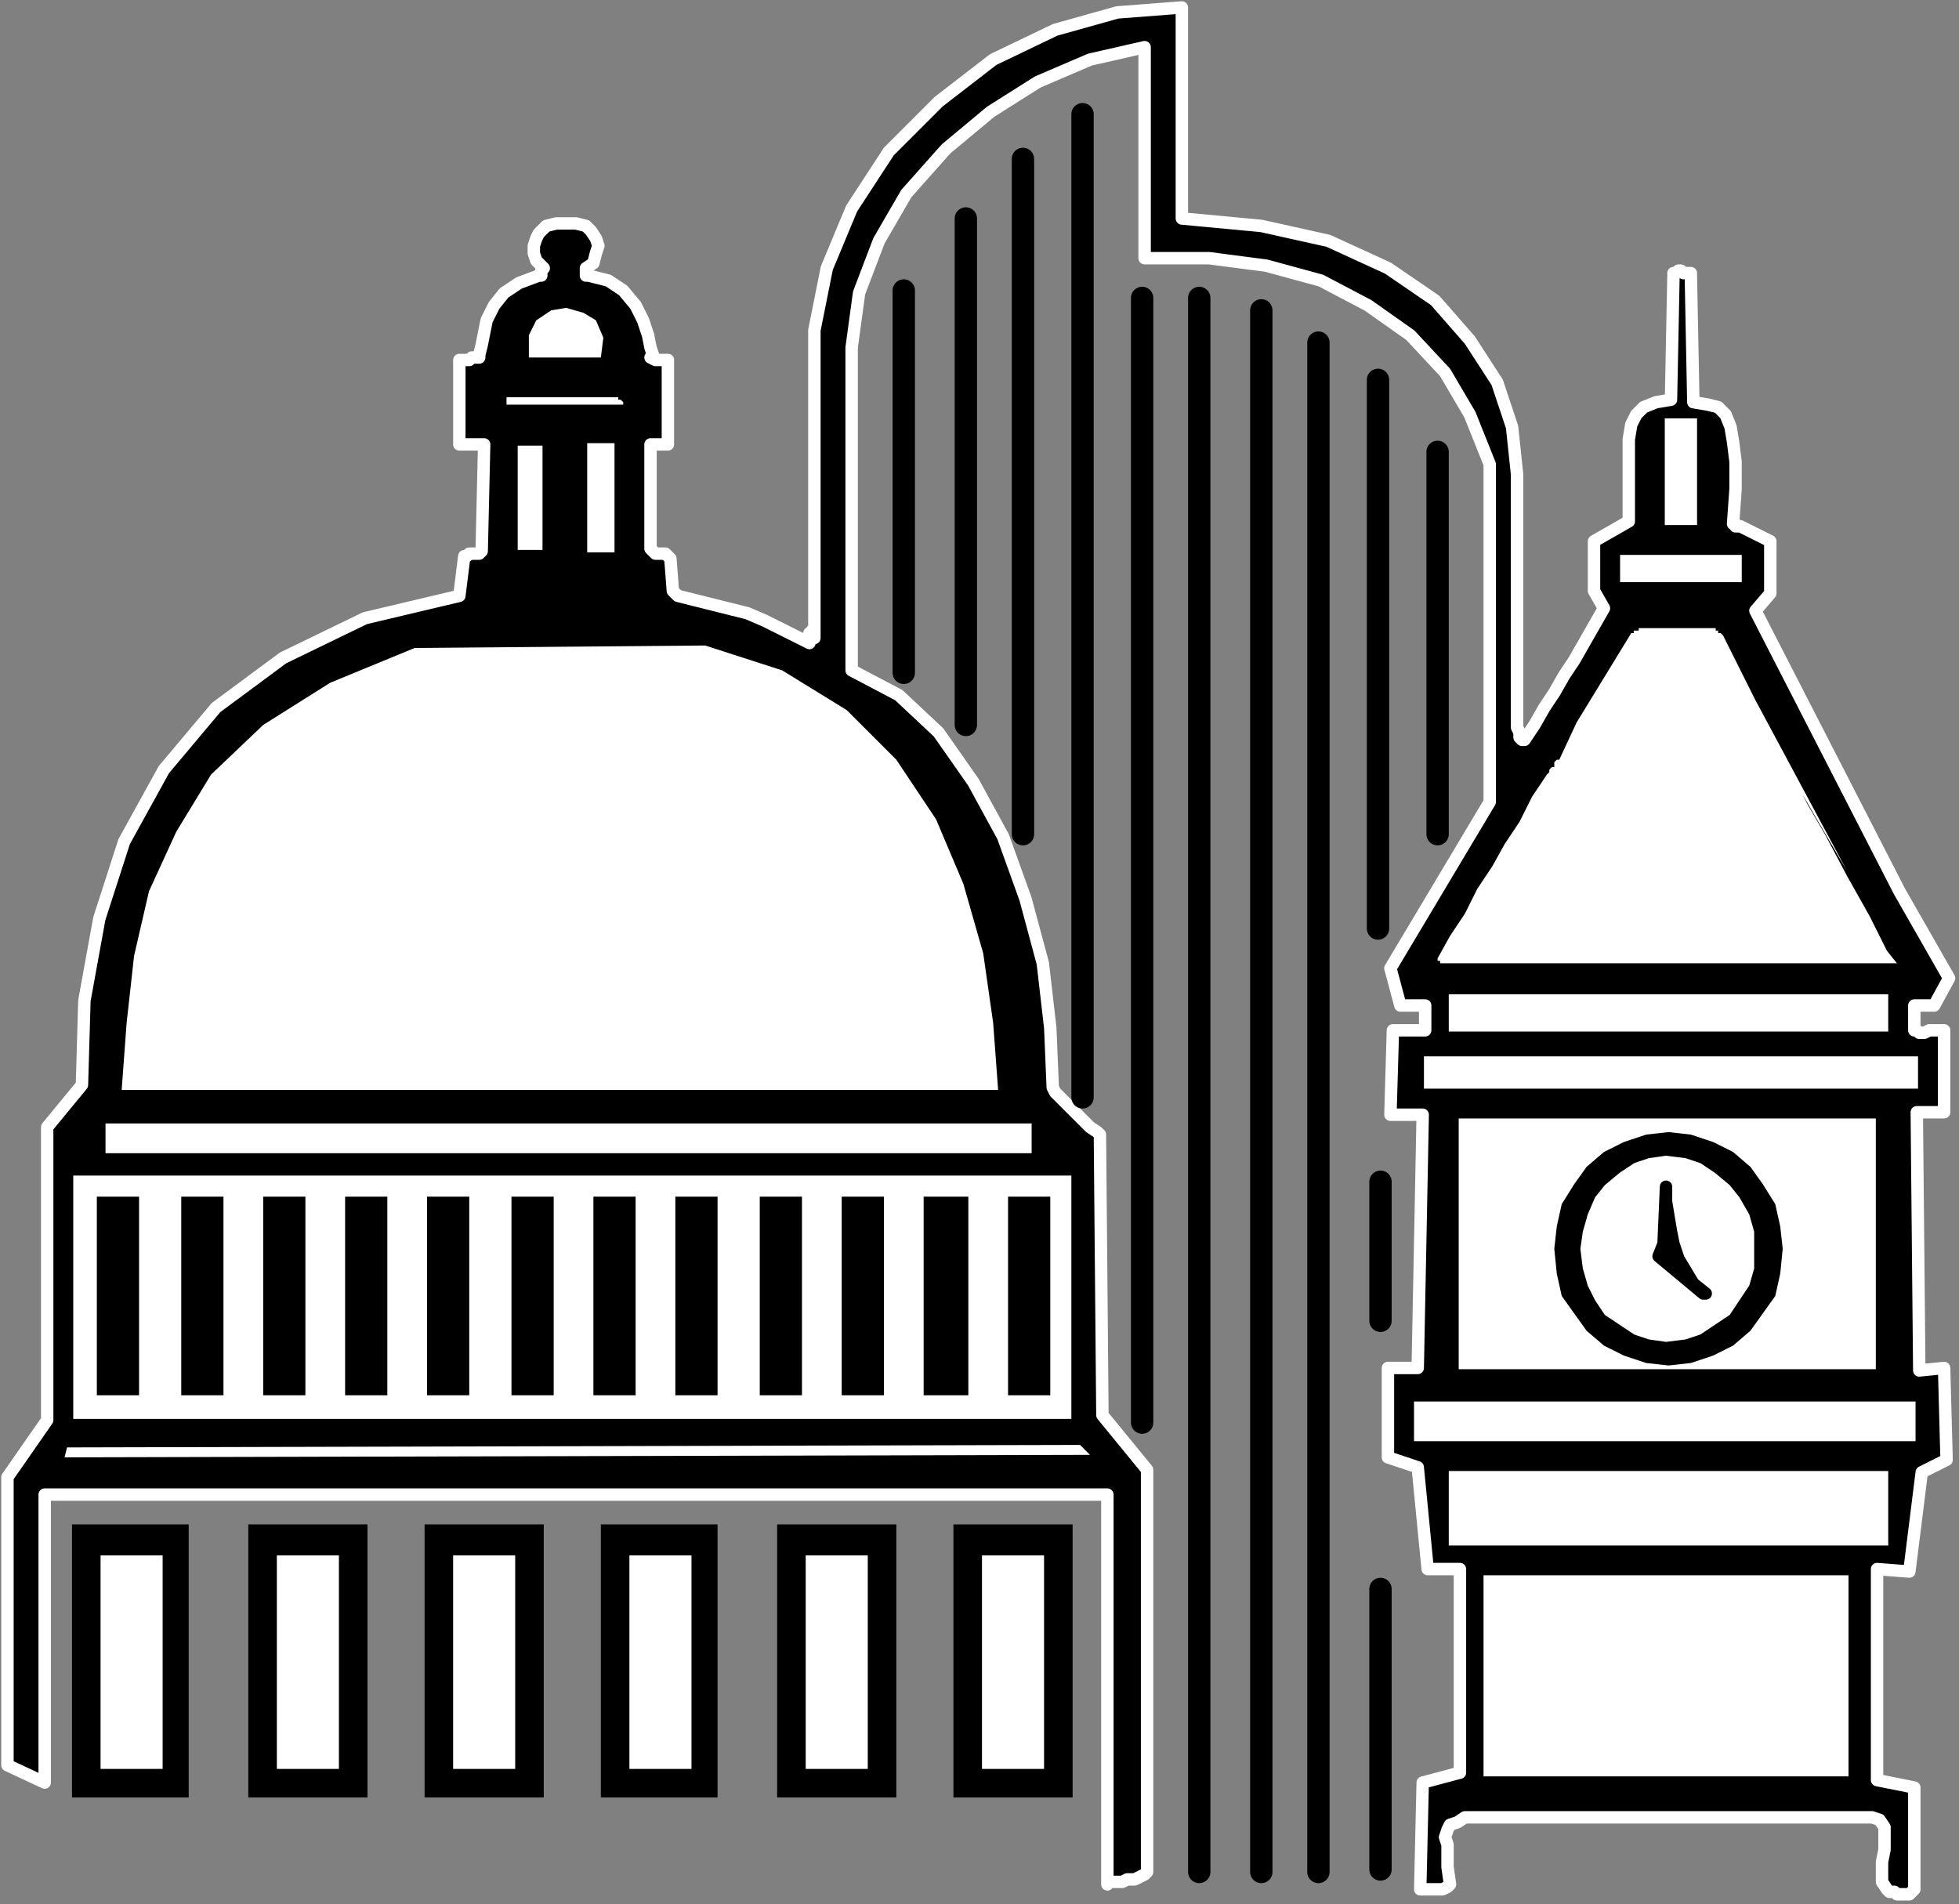 <?xml version="1.0" encoding="UTF-8" standalone="no"?>
<svg
   xmlns:dc="http://purl.org/dc/elements/1.1/"
   xmlns:cc="http://creativecommons.org/ns#"
   xmlns:rdf="http://www.w3.org/1999/02/22-rdf-syntax-ns#"
   xmlns:svg="http://www.w3.org/2000/svg"
   xmlns="http://www.w3.org/2000/svg"
   xmlns:sodipodi="http://sodipodi.sourceforge.net/DTD/sodipodi-0.dtd"
   xmlns:inkscape="http://www.inkscape.org/namespaces/inkscape"
   version="1.0"
   width="208.756mm"
   height="202.935mm"
   id="svg125"
   sodipodi:docname="DSGNN090.WMF">
  <rect width="100%" height="100%" fill="#808080" stroke="none"/>
  <sodipodi:namedview
     pagecolor="#ffffff"
     bordercolor="#666666"
     borderopacity="1"
     objecttolerance="10"
     gridtolerance="10"
     guidetolerance="10"
     inkscape:pageopacity="0"
     inkscape:pageshadow="2"
     inkscape:window-width="640"
     inkscape:window-height="480"
     id="namedview127" />
  <defs
     id="defs3">
    <pattern
       id="WMFhbasepattern"
       patternUnits="userSpaceOnUse"
       width="6"
       height="6"
       x="0"
       y="0" />
  </defs>
  <path
     style="fill:none;stroke:none;"
     d="  M 0,0   L 788,0   L 788,766   L 0,766   z "
     id="path5" />
  <path
     style="fill:#000000;fill-rule:evenodd;fill-opacity:1;stroke:#ffffff;stroke-width:5px;stroke-linecap:round;stroke-linejoin:round;stroke-miterlimit:4;stroke-dasharray:none;stroke-opacity:1;"
     d="  M 783,448   L 772,448   L 773,552   L 783,551   L 784,588   L 774,593   L 769,633   L 756,632   L 756,717   L 771,720   L 771,761   L 770,762   L 769,763   L 767,763   L 766,763   L 764,763   L 763,762   L 761,762   L 760,761   L 758,758   L 758,754   L 758,750   L 759,745   L 759,740   L 759,736   L 757,733   L 754,732   L 590,732   L 587,734   L 584,735   L 583,737   L 582,740   L 583,743   L 583,747   L 583,752   L 584,759   L 583,760   L 581,761   L 580,761   L 578,761   L 577,761   L 575,761   L 573,761   L 572,761   L 573,718   L 588,714   L 588,632   L 575,632   L 571,591   L 559,587   L 559,551   L 571,551   L 573,449   L 560,449   L 561,415   L 574,415   L 574,405   L 564,405   L 560,390   L 600,323   L 600,187   L 592,167   L 582,150   L 568,135   L 551,123   L 532,113   L 510,107   L 487,104   L 461,104   L 461,19   L 439,24   L 418,33   L 399,45   L 381,60   L 365,78   L 354,97   L 346,118   L 343,140   L 343,270   L 362,280   L 378,295   L 392,315   L 404,337   L 413,362   L 420,388   L 423,414   L 424,438   L 425,440   L 427,442   L 430,445   L 433,448   L 436,451   L 439,454   L 442,456   L 443,457   L 444,570   L 462,592   L 462,754   L 461,755   L 459,756   L 457,757   L 454,757   L 452,758   L 449,758   L 447,758   L 446,759   L 446,602   L 18,602   L 18,718   L 3,711   L 3,595   L 19,572   L 19,454   L 33,437   L 34,403   L 40,370   L 50,339   L 66,310   L 87,285   L 114,265   L 147,249   L 185,240   L 187,224   L 187,224   L 188,224   L 189,223   L 190,223   L 191,223   L 193,223   L 194,222   L 194,222   L 195,179   L 185,179   L 185,145   L 185,145   L 185,145   L 186,145   L 187,145   L 189,145   L 190,144   L 191,144   L 193,144   L 193,143   L 194,139   L 195,134   L 196,129   L 199,123   L 203,118   L 209,114   L 217,111   L 218,111   L 218,111   L 218,110   L 218,110   L 218,110   L 218,109   L 218,109   L 219,108   L 216,105   L 215,102   L 215,99   L 216,96   L 217,94   L 220,91   L 224,90   L 228,90   L 232,90   L 236,91   L 238,93   L 240,96   L 241,99   L 240,102   L 239,106   L 236,108   L 236,109   L 236,109   L 236,110   L 236,110   L 236,110   L 236,111   L 237,111   L 237,111   L 245,113   L 251,117   L 256,123   L 259,129   L 261,135   L 262,140   L 263,143   L 262,144   L 264,145   L 265,145   L 266,145   L 266,145   L 267,145   L 268,145   L 268,145   L 269,145   L 269,179   L 262,179   L 262,221   L 263,222   L 264,223   L 265,223   L 266,223   L 267,223   L 268,223   L 269,224   L 270,225   L 271,238   L 272,239   L 272,239   L 272,239   L 272,239   L 272,239   L 273,240   L 273,240   L 273,240   L 301,247   L 308,250   L 326,259   L 326,258   L 326,258   L 326,258   L 326,257   L 326,256   L 326,256   L 326,255   L 327,255   L 327,255   L 327,254   L 327,254   L 327,254   L 327,255   L 327,255   L 327,256   L 328,257   L 328,133   L 333,108   L 343,84   L 358,61   L 378,41   L 400,24   L 425,12   L 450,5   L 476,3   L 476,88   L 508,91   L 535,97   L 559,108   L 578,121   L 592,137   L 603,154   L 609,172   L 611,191   L 611,283   L 611,285   L 611,287   L 611,289   L 611,291   L 611,293   L 612,295   L 612,297   L 613,298   L 613,298   L 613,298   L 614,298   L 614,298   L 614,298   L 614,298   L 618,292   L 622,285   L 626,279   L 630,272   L 634,266   L 638,259   L 642,252   L 646,245   L 642,238   L 642,218   L 656,210   L 656,196   L 656,186   L 656,177   L 657,171   L 659,167   L 662,164   L 667,162   L 673,161   L 674,111   L 674,110   L 675,110   L 676,109   L 677,109   L 678,110   L 680,110   L 681,110   L 681,111   L 682,162   L 688,163   L 692,164   L 695,167   L 697,172   L 698,178   L 699,186   L 699,197   L 698,211   L 699,211   L 699,212   L 699,212   L 699,212   L 700,212   L 700,212   L 700,212   L 701,212   L 713,218   L 713,239   L 707,246   L 765,359   L 785,394   L 779,405   L 771,405   L 771,415   L 772,415   L 773,416   L 775,416   L 777,415   L 779,415   L 781,415   L 782,415   L 783,415   L 783,448  z "
     id="path7" />
  <path
     style="fill:#ffffff;fill-rule:evenodd;fill-opacity:1;stroke:none;"
     d="  M 764,388   L 580,388   L 580,388   L 580,388   L 580,387   L 579,387   L 579,387   L 579,387   L 579,386   L 579,386   L 584,377   L 590,368   L 595,358   L 601,349   L 606,340   L 612,331   L 617,321   L 623,312   L 624,311   L 624,310   L 625,309   L 626,309   L 626,308   L 626,307   L 627,306   L 628,306   L 635,291   L 657,255   L 658,255   L 658,254   L 658,254   L 659,254   L 659,254   L 660,254   L 660,253   L 661,253   L 689,253   L 690,253   L 691,253   L 691,254   L 692,254   L 692,255   L 693,255   L 693,255   L 694,256   L 707,282   L 744,351   L 730,327   L 726,320   L 728,324   L 735,336   L 744,353   L 753,369   L 760,383   L 764,388  z "
     id="path9" />
  <path
     style="fill:#ffffff;fill-rule:evenodd;fill-opacity:1;stroke:none;"
     d="  M 26,587   L 27,583   L 435,582   L 439,586   L 26,587  z "
     id="path11" />
  <path
     style="fill:#ffffff;fill-rule:evenodd;fill-opacity:1;stroke:none;"
     d="  M 402,439   L 49,439   L 51,412   L 54,385   L 60,359   L 71,335   L 85,312   L 106,292   L 133,275   L 167,261   L 284,260   L 315,270   L 341,286   L 361,306   L 377,330   L 388,356   L 396,384   L 400,412   L 402,439  z "
     id="path13" />
  <path
     style="fill:#ffffff;fill-rule:evenodd;fill-opacity:1;stroke:none;"
     d="  M 251,162   L 251,162   L 251,163   L 250,163   L 250,163   L 204,163   L 204,162   L 204,162   L 204,162   L 204,162   L 204,162   L 204,161   L 204,161   L 204,161   L 204,161   L 204,161   L 204,160   L 205,160   L 205,160   L 249,160   L 249,160   L 249,161   L 250,161   L 250,161   L 251,162   L 251,162   L 251,162   L 251,162  z "
     id="path15" />
  <path
     style="fill:#ffffff;fill-rule:evenodd;fill-opacity:1;stroke:none;"
     d="  M 242,144   L 213,144   L 213,135   L 216,129   L 222,125   L 228,124   L 235,126   L 240,129   L 243,136   L 242,144  z "
     id="path17" />
  <path
     style="fill:#ffffff;fill-rule:evenodd;fill-opacity:1;stroke:#000000;stroke-width:1px;stroke-linecap:round;stroke-linejoin:round;stroke-miterlimit:4;stroke-dasharray:none;stroke-opacity:1;"
     d="  M 208,179   L 219,179   L 219,222   L 208,222   L 208,179  z "
     id="path19" />
  <path
     style="fill:#ffffff;fill-rule:evenodd;fill-opacity:1;stroke:#000000;stroke-width:1px;stroke-linecap:round;stroke-linejoin:round;stroke-miterlimit:4;stroke-dasharray:none;stroke-opacity:1;"
     d="  M 236,178   L 248,178   L 248,223   L 236,223   L 236,178  z "
     id="path21" />
  <path
     style="fill:none;stroke:#000000;stroke-width:1px;stroke-linecap:round;stroke-linejoin:round;stroke-miterlimit:4;stroke-dasharray:none;stroke-opacity:1;"
     d="  M 228,94   L 230,94   L 231,95   L 233,95   L 234,96   L 235,97   L 236,98   L 236,100   L 236,101   L 236,102   L 236,103   L 235,104   L 234,105   L 233,106   L 231,107   L 230,107   L 228,107   L 226,107   L 224,107   L 223,106   L 222,105   L 220,104   L 220,103   L 219,102   L 219,101   L 219,100   L 220,98   L 220,97   L 222,96   L 223,95   L 224,95   L 226,94   L 228,94  "
     id="path23" />
  <path
     style="fill:none;stroke:#000000;stroke-width:1px;stroke-linecap:round;stroke-linejoin:round;stroke-miterlimit:4;stroke-dasharray:none;stroke-opacity:1;"
     d="  M 201,237   L 254,237   L 254,245   L 201,245   L 201,237  "
     id="path25" />
  <path
     style="fill:#ffffff;fill-rule:evenodd;fill-opacity:1;stroke:#000000;stroke-width:1px;stroke-linecap:round;stroke-linejoin:round;stroke-miterlimit:4;stroke-dasharray:none;stroke-opacity:1;"
     d="  M 42,452   L 416,452   L 416,465   L 42,465   L 42,452  z "
     id="path27" />
  <path
     style="fill:#ffffff;fill-rule:evenodd;fill-opacity:1;stroke:#000000;stroke-width:1px;stroke-linecap:round;stroke-linejoin:round;stroke-miterlimit:4;stroke-dasharray:none;stroke-opacity:1;"
     d="  M 29,473   L 432,473   L 432,572   L 29,572   L 29,473  z "
     id="path29" />
  <path
     style="fill:#000000;fill-rule:evenodd;fill-opacity:1;stroke:none;"
     d="  M 39,482   L 56,482   L 56,562   L 39,562   L 39,482  z "
     id="path31" />
  <path
     style="fill:#000000;fill-rule:evenodd;fill-opacity:1;stroke:none;"
     d="  M 73,482   L 90,482   L 90,562   L 73,562   L 73,482  z "
     id="path33" />
  <path
     style="fill:#000000;fill-rule:evenodd;fill-opacity:1;stroke:none;"
     d="  M 106,482   L 123,482   L 123,562   L 106,562   L 106,482  z "
     id="path35" />
  <path
     style="fill:#000000;fill-rule:evenodd;fill-opacity:1;stroke:none;"
     d="  M 139,482   L 156,482   L 156,562   L 139,562   L 139,482  z "
     id="path37" />
  <path
     style="fill:#000000;fill-rule:evenodd;fill-opacity:1;stroke:none;"
     d="  M 172,482   L 189,482   L 189,562   L 172,562   L 172,482  z "
     id="path39" />
  <path
     style="fill:#000000;fill-rule:evenodd;fill-opacity:1;stroke:none;"
     d="  M 206,482   L 223,482   L 223,562   L 206,562   L 206,482  z "
     id="path41" />
  <path
     style="fill:#000000;fill-rule:evenodd;fill-opacity:1;stroke:none;"
     d="  M 239,482   L 256,482   L 256,562   L 239,562   L 239,482  z "
     id="path43" />
  <path
     style="fill:#000000;fill-rule:evenodd;fill-opacity:1;stroke:none;"
     d="  M 272,482   L 289,482   L 289,562   L 272,562   L 272,482  z "
     id="path45" />
  <path
     style="fill:#000000;fill-rule:evenodd;fill-opacity:1;stroke:none;"
     d="  M 306,482   L 323,482   L 323,562   L 306,562   L 306,482  z "
     id="path47" />
  <path
     style="fill:#000000;fill-rule:evenodd;fill-opacity:1;stroke:none;"
     d="  M 339,482   L 356,482   L 356,562   L 339,562   L 339,482  z "
     id="path49" />
  <path
     style="fill:#000000;fill-rule:evenodd;fill-opacity:1;stroke:none;"
     d="  M 372,482   L 390,482   L 390,562   L 372,562   L 372,482  z "
     id="path51" />
  <path
     style="fill:#000000;fill-rule:evenodd;fill-opacity:1;stroke:none;"
     d="  M 406,482   L 423,482   L 423,562   L 406,562   L 406,482  z "
     id="path53" />
  <path
     style="fill:#000000;fill-rule:evenodd;fill-opacity:1;stroke:none;"
     d="  M 29,614   L 76,614   L 76,724   L 29,724   L 29,614  z "
     id="path55" />
  <path
     style="fill:#ffffff;fill-rule:evenodd;fill-opacity:1;stroke:#000000;stroke-width:1px;stroke-linecap:round;stroke-linejoin:round;stroke-miterlimit:4;stroke-dasharray:none;stroke-opacity:1;"
     d="  M 40,626   L 66,626   L 66,713   L 40,713   L 40,626  z "
     id="path57" />
  <path
     style="fill:#000000;fill-rule:evenodd;fill-opacity:1;stroke:none;"
     d="  M 100,614   L 148,614   L 148,724   L 100,724   L 100,614  z "
     id="path59" />
  <path
     style="fill:#ffffff;fill-rule:evenodd;fill-opacity:1;stroke:#000000;stroke-width:1px;stroke-linecap:round;stroke-linejoin:round;stroke-miterlimit:4;stroke-dasharray:none;stroke-opacity:1;"
     d="  M 111,626   L 137,626   L 137,713   L 111,713   L 111,626  z "
     id="path61" />
  <path
     style="fill:#000000;fill-rule:evenodd;fill-opacity:1;stroke:none;"
     d="  M 171,614   L 219,614   L 219,724   L 171,724   L 171,614  z "
     id="path63" />
  <path
     style="fill:#ffffff;fill-rule:evenodd;fill-opacity:1;stroke:#000000;stroke-width:1px;stroke-linecap:round;stroke-linejoin:round;stroke-miterlimit:4;stroke-dasharray:none;stroke-opacity:1;"
     d="  M 182,626   L 208,626   L 208,713   L 182,713   L 182,626  z "
     id="path65" />
  <path
     style="fill:#000000;fill-rule:evenodd;fill-opacity:1;stroke:none;"
     d="  M 242,614   L 289,614   L 289,724   L 242,724   L 242,614  z "
     id="path67" />
  <path
     style="fill:#ffffff;fill-rule:evenodd;fill-opacity:1;stroke:#000000;stroke-width:1px;stroke-linecap:round;stroke-linejoin:round;stroke-miterlimit:4;stroke-dasharray:none;stroke-opacity:1;"
     d="  M 253,626   L 279,626   L 279,713   L 253,713   L 253,626  z "
     id="path69" />
  <path
     style="fill:#000000;fill-rule:evenodd;fill-opacity:1;stroke:none;"
     d="  M 313,614   L 361,614   L 361,724   L 313,724   L 313,614  z "
     id="path71" />
  <path
     style="fill:#ffffff;fill-rule:evenodd;fill-opacity:1;stroke:#000000;stroke-width:1px;stroke-linecap:round;stroke-linejoin:round;stroke-miterlimit:4;stroke-dasharray:none;stroke-opacity:1;"
     d="  M 324,626   L 350,626   L 350,713   L 324,713   L 324,626  z "
     id="path73" />
  <path
     style="fill:#000000;fill-rule:evenodd;fill-opacity:1;stroke:none;"
     d="  M 384,614   L 432,614   L 432,724   L 384,724   L 384,614  z "
     id="path75" />
  <path
     style="fill:#ffffff;fill-rule:evenodd;fill-opacity:1;stroke:#000000;stroke-width:1px;stroke-linecap:round;stroke-linejoin:round;stroke-miterlimit:4;stroke-dasharray:none;stroke-opacity:1;"
     d="  M 395,626   L 421,626   L 421,713   L 395,713   L 395,626  z "
     id="path77" />
  <path
     style="fill:#ffffff;fill-rule:evenodd;fill-opacity:1;stroke:#000000;stroke-width:1px;stroke-linecap:round;stroke-linejoin:round;stroke-miterlimit:4;stroke-dasharray:none;stroke-opacity:1;"
     d="  M 670,168   L 684,168   L 684,212   L 670,212   L 670,168  z "
     id="path79" />
  <path
     style="fill:#ffffff;fill-rule:evenodd;fill-opacity:1;stroke:#000000;stroke-width:1px;stroke-linecap:round;stroke-linejoin:round;stroke-miterlimit:4;stroke-dasharray:none;stroke-opacity:1;"
     d="  M 652,223   L 702,223   L 702,235   L 652,235   L 652,223  z "
     id="path81" />
  <path
     style="fill:#ffffff;fill-rule:evenodd;fill-opacity:1;stroke:#000000;stroke-width:1px;stroke-linecap:round;stroke-linejoin:round;stroke-miterlimit:4;stroke-dasharray:none;stroke-opacity:1;"
     d="  M 583,400   L 761,400   L 761,416   L 583,416   L 583,400  z "
     id="path83" />
  <path
     style="fill:#ffffff;fill-rule:evenodd;fill-opacity:1;stroke:#000000;stroke-width:1px;stroke-linecap:round;stroke-linejoin:round;stroke-miterlimit:4;stroke-dasharray:none;stroke-opacity:1;"
     d="  M 573,425   L 773,425   L 773,439   L 573,439   L 573,425  z "
     id="path85" />
  <path
     style="fill:#ffffff;fill-rule:evenodd;fill-opacity:1;stroke:#000000;stroke-width:1px;stroke-linecap:round;stroke-linejoin:round;stroke-miterlimit:4;stroke-dasharray:none;stroke-opacity:1;"
     d="  M 587,450   L 756,450   L 756,552   L 587,552   L 587,450  z "
     id="path87" />
  <path
     style="fill:#000000;fill-rule:evenodd;fill-opacity:1;stroke:none;"
     d="  M 672,456   L 681,457   L 690,460   L 698,464   L 705,470   L 710,477   L 715,485   L 717,494   L 718,503   L 717,513   L 715,522   L 710,529   L 705,536   L 698,542   L 690,546   L 681,549   L 672,550   L 663,549   L 654,546   L 646,542   L 639,536   L 634,529   L 629,522   L 627,513   L 626,503   L 627,494   L 629,485   L 634,477   L 639,470   L 646,464   L 654,460   L 663,457   L 672,456  z "
     id="path89" />
  <path
     style="fill:#ffffff;fill-rule:evenodd;fill-opacity:1;stroke:#000000;stroke-width:1px;stroke-linecap:round;stroke-linejoin:round;stroke-miterlimit:4;stroke-dasharray:none;stroke-opacity:1;"
     d="  M 569,564   L 772,564   L 772,581   L 569,581   L 569,564  z "
     id="path91" />
  <path
     style="fill:#ffffff;fill-rule:evenodd;fill-opacity:1;stroke:#000000;stroke-width:1px;stroke-linecap:round;stroke-linejoin:round;stroke-miterlimit:4;stroke-dasharray:none;stroke-opacity:1;"
     d="  M 583,592   L 761,592   L 761,623   L 583,623   L 583,592  z "
     id="path93" />
  <path
     style="fill:#ffffff;fill-rule:evenodd;fill-opacity:1;stroke:#000000;stroke-width:1px;stroke-linecap:round;stroke-linejoin:round;stroke-miterlimit:4;stroke-dasharray:none;stroke-opacity:1;"
     d="  M 597,634   L 745,634   L 745,716   L 597,716   L 597,634  z "
     id="path95" />
  <path
     style="fill:#ffffff;fill-rule:evenodd;fill-opacity:1;stroke:#000000;stroke-width:1px;stroke-linecap:round;stroke-linejoin:round;stroke-miterlimit:4;stroke-dasharray:none;stroke-opacity:1;"
     d="  M 671,465   L 679,466   L 685,468   L 691,472   L 697,477   L 701,482   L 705,489   L 707,496   L 707,503   L 707,511   L 705,518   L 701,524   L 697,530   L 691,534   L 685,538   L 679,540   L 671,541   L 664,540   L 658,538   L 652,534   L 646,530   L 642,524   L 639,518   L 637,511   L 636,503   L 637,496   L 639,489   L 642,482   L 646,477   L 652,472   L 658,468   L 664,466   L 671,465  z "
     id="path97" />
  <path
     style="fill:#000000;fill-rule:evenodd;fill-opacity:1;stroke:#000000;stroke-width:5px;stroke-linecap:round;stroke-linejoin:round;stroke-miterlimit:4;stroke-dasharray:none;stroke-opacity:1;"
     d="  M 686,521   L 668,506   L 670,501   L 671,478   L 671,484   L 672,490   L 673,496   L 674,501   L 676,507   L 679,512   L 682,517   L 687,521   L 687,521   L 687,521   L 687,521   L 687,521   L 687,521   L 687,521   L 686,521   L 686,521  z "
     id="path99" />
  <path
     style="fill:none;stroke:#000000;stroke-width:9px;stroke-linecap:round;stroke-linejoin:round;stroke-miterlimit:4;stroke-dasharray:none;stroke-opacity:1;"
     d="  M 364,117   L 364,271  "
     id="path101" />
  <path
     style="fill:none;stroke:#000000;stroke-width:9px;stroke-linecap:round;stroke-linejoin:round;stroke-miterlimit:4;stroke-dasharray:none;stroke-opacity:1;"
     d="  M 389,88   L 389,292  "
     id="path103" />
  <path
     style="fill:none;stroke:#000000;stroke-width:9px;stroke-linecap:round;stroke-linejoin:round;stroke-miterlimit:4;stroke-dasharray:none;stroke-opacity:1;"
     d="  M 412,64   L 412,336  "
     id="path105" />
  <path
     style="fill:none;stroke:#000000;stroke-width:9px;stroke-linecap:round;stroke-linejoin:round;stroke-miterlimit:4;stroke-dasharray:none;stroke-opacity:1;"
     d="  M 436,46   L 436,442  "
     id="path107" />
  <path
     style="fill:none;stroke:#000000;stroke-width:9px;stroke-linecap:round;stroke-linejoin:round;stroke-miterlimit:4;stroke-dasharray:none;stroke-opacity:1;"
     d="  M 460,120   L 460,573  "
     id="path109" />
  <path
     style="fill:none;stroke:#000000;stroke-width:9px;stroke-linecap:round;stroke-linejoin:round;stroke-miterlimit:4;stroke-dasharray:none;stroke-opacity:1;"
     d="  M 483,120   L 483,754  "
     id="path111" />
  <path
     style="fill:none;stroke:#000000;stroke-width:9px;stroke-linecap:round;stroke-linejoin:round;stroke-miterlimit:4;stroke-dasharray:none;stroke-opacity:1;"
     d="  M 508,125   L 508,754  "
     id="path113" />
  <path
     style="fill:none;stroke:#000000;stroke-width:9px;stroke-linecap:round;stroke-linejoin:round;stroke-miterlimit:4;stroke-dasharray:none;stroke-opacity:1;"
     d="  M 531,138   L 531,754  "
     id="path115" />
  <path
     style="fill:none;stroke:#000000;stroke-width:9px;stroke-linecap:round;stroke-linejoin:round;stroke-miterlimit:4;stroke-dasharray:none;stroke-opacity:1;"
     d="  M 555,153   L 555,374  "
     id="path117" />
  <path
     style="fill:none;stroke:#000000;stroke-width:9px;stroke-linecap:round;stroke-linejoin:round;stroke-miterlimit:4;stroke-dasharray:none;stroke-opacity:1;"
     d="  M 556,476   L 556,532  "
     id="path119" />
  <path
     style="fill:none;stroke:#000000;stroke-width:9px;stroke-linecap:round;stroke-linejoin:round;stroke-miterlimit:4;stroke-dasharray:none;stroke-opacity:1;"
     d="  M 556,640   L 556,753  "
     id="path121" />
  <path
     style="fill:none;stroke:#000000;stroke-width:9px;stroke-linecap:round;stroke-linejoin:round;stroke-miterlimit:4;stroke-dasharray:none;stroke-opacity:1;"
     d="  M 579,182   L 579,336  "
     id="path123" />
</svg>
